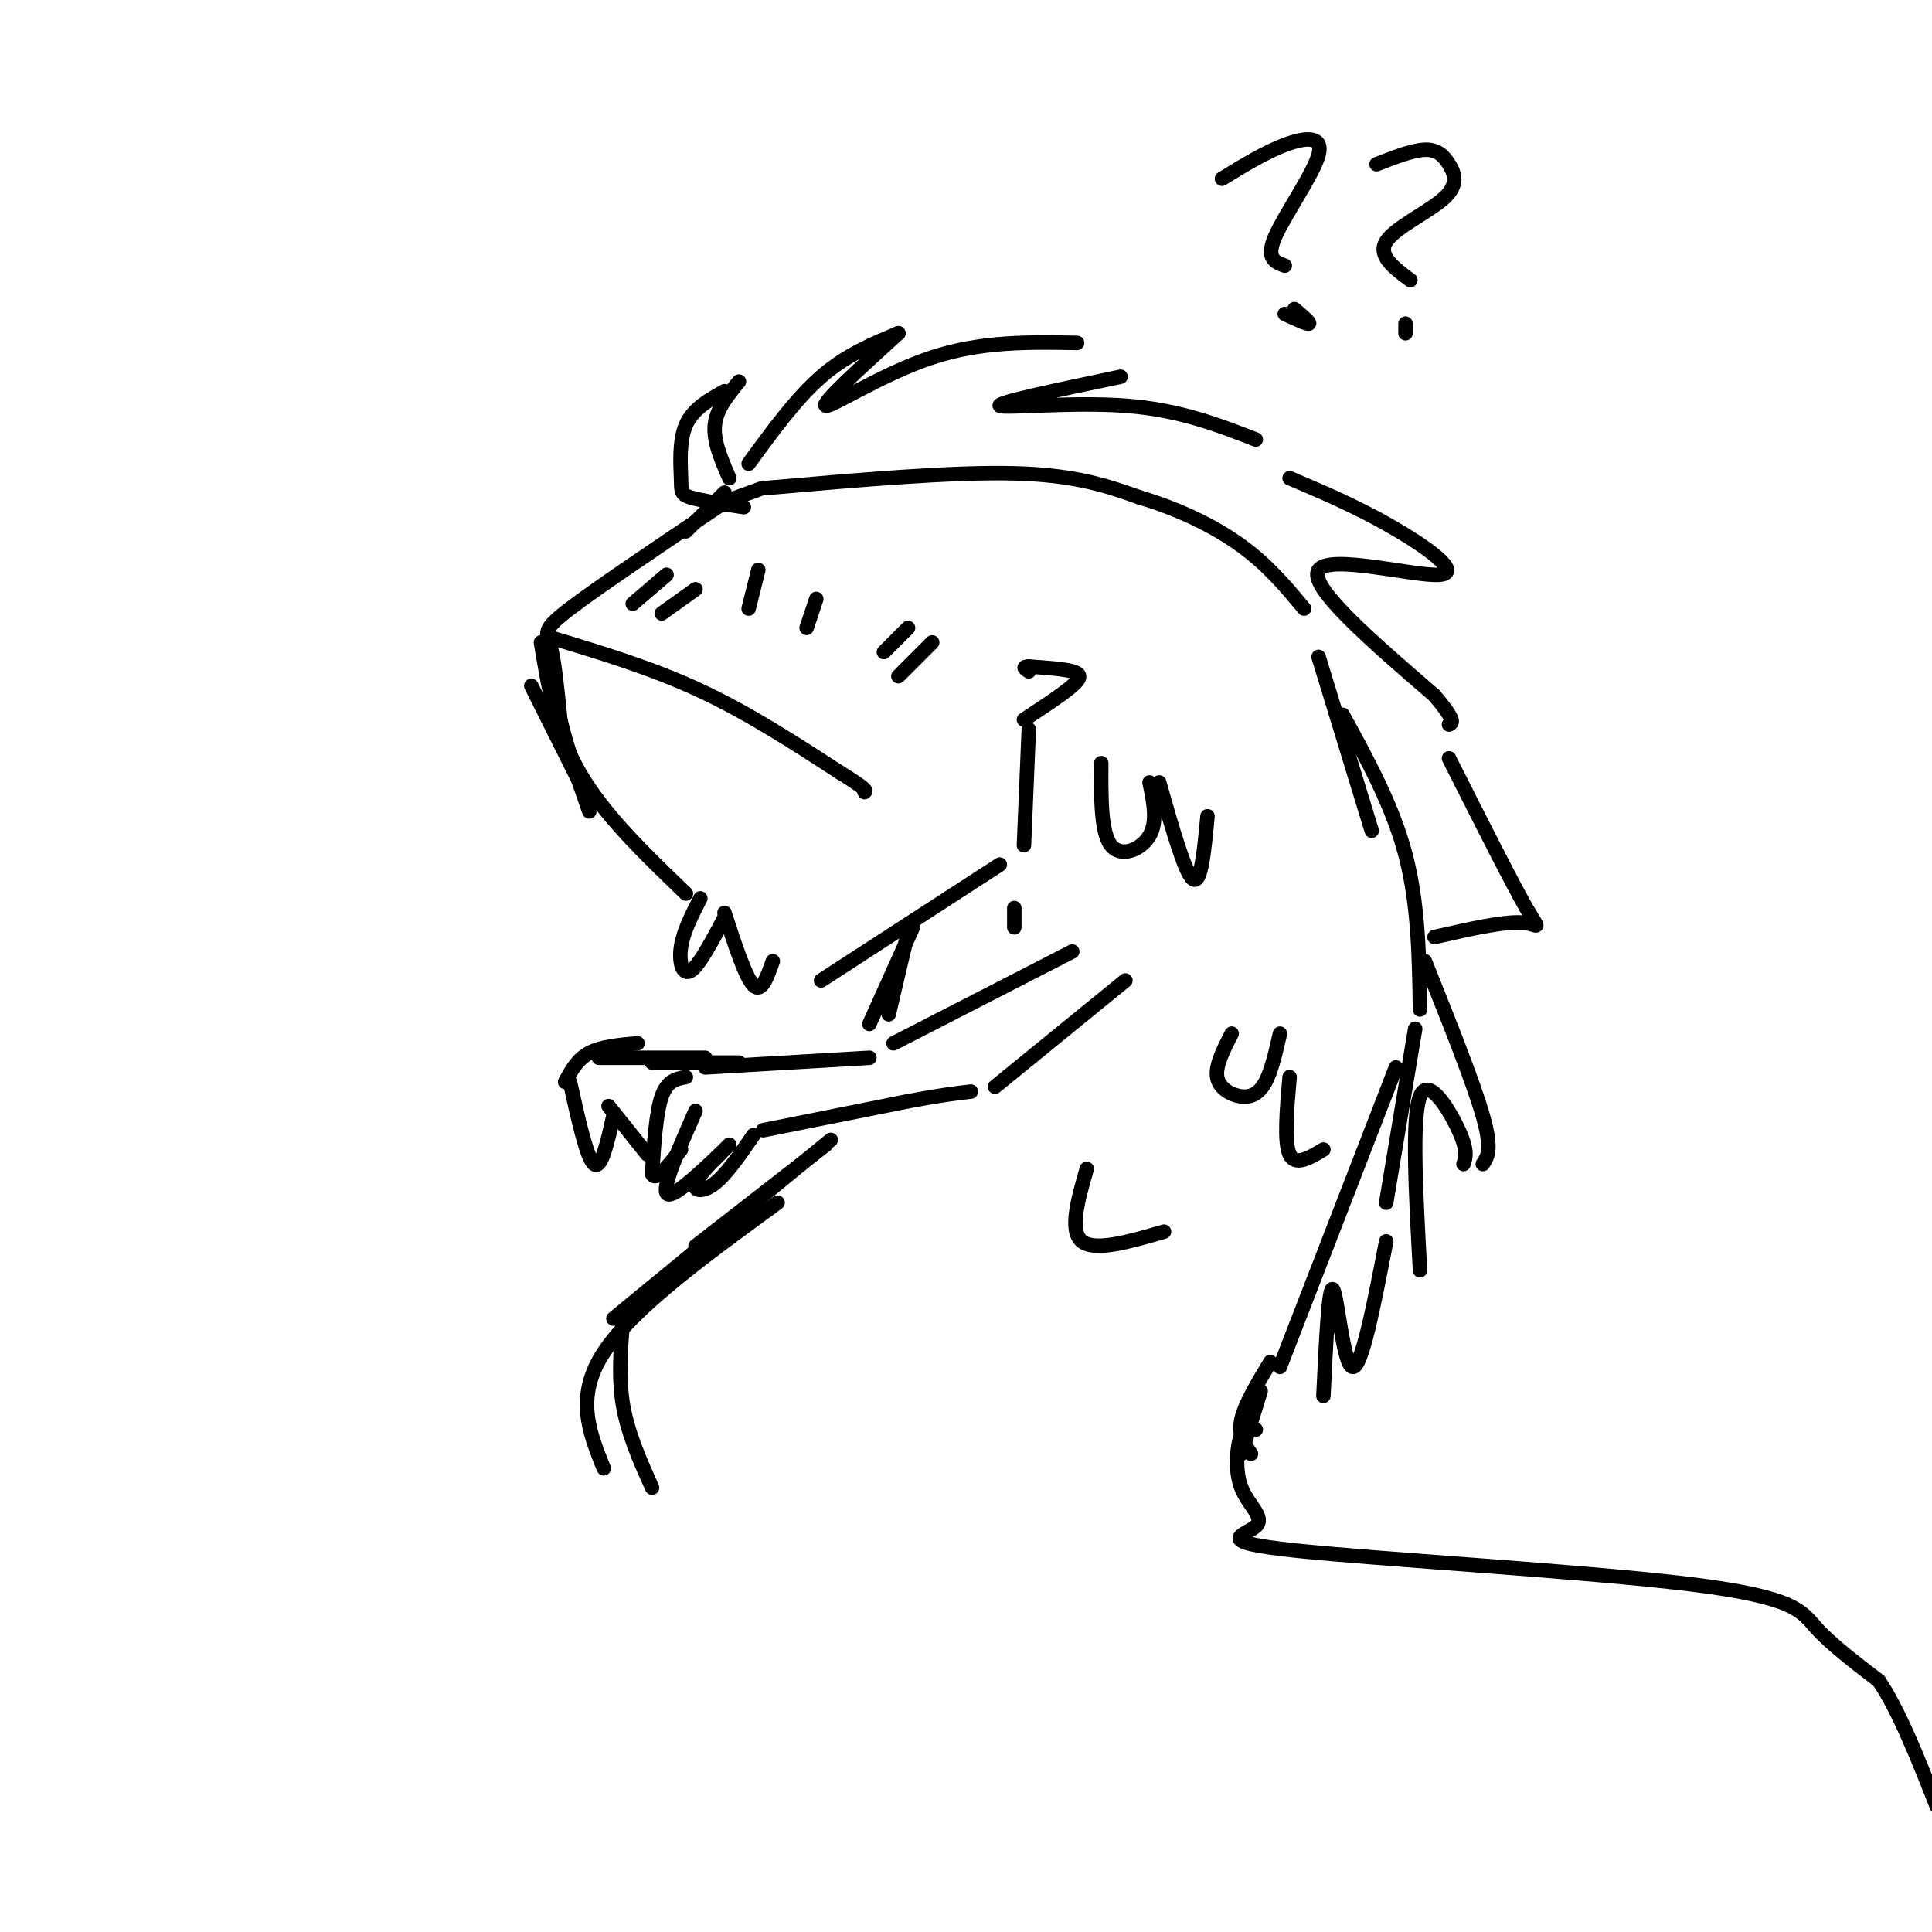 <svg viewBox='0 0 400 400' version='1.1' xmlns='http://www.w3.org/2000/svg' xmlns:xlink='http://www.w3.org/1999/xlink'><g fill='none' stroke='rgb(0,0,0)' stroke-width='3' stroke-linecap='round' stroke-linejoin='round'><path d='M155,96c4.917,-6.750 9.833,-13.500 15,-18c5.167,-4.500 10.583,-6.750 16,-9'/><path d='M186,69c-8.111,7.378 -16.222,14.756 -15,15c1.222,0.244 11.778,-6.644 22,-10c10.222,-3.356 20.111,-3.178 30,-3'/><path d='M232,78c-12.844,2.689 -25.689,5.378 -25,6c0.689,0.622 14.911,-0.822 26,0c11.089,0.822 19.044,3.911 27,7'/><path d='M150,102c0.000,0.000 -8.000,8.000 -8,8'/><path d='M150,104c-13.022,8.733 -26.044,17.467 -32,22c-5.956,4.533 -4.844,4.867 -4,8c0.844,3.133 1.422,9.067 2,15'/><path d='M116,149c1.333,5.667 3.667,12.333 6,19'/><path d='M112,133c1.500,9.167 3.000,18.333 8,27c5.000,8.667 13.500,16.833 22,25'/><path d='M110,142c0.000,0.000 12.000,24.000 12,24'/><path d='M114,132c10.500,3.167 21.000,6.333 31,11c10.000,4.667 19.500,10.833 29,17'/><path d='M174,160c5.667,3.500 5.333,3.750 5,4'/><path d='M169,124c0.000,0.000 -2.000,6.000 -2,6'/><path d='M157,118c0.000,0.000 -2.000,8.000 -2,8'/><path d='M145,186c-1.756,3.422 -3.511,6.844 -4,10c-0.489,3.156 0.289,6.044 2,5c1.711,-1.044 4.356,-6.022 7,-11'/><path d='M150,189c2.167,6.667 4.333,13.333 6,15c1.667,1.667 2.833,-1.667 4,-5'/><path d='M159,101c19.083,-1.667 38.167,-3.333 51,-3c12.833,0.333 19.417,2.667 26,5'/><path d='M236,103c8.133,2.422 15.467,5.978 21,10c5.533,4.022 9.267,8.511 13,13'/><path d='M170,203c0.000,0.000 37.000,-24.000 37,-24'/><path d='M212,175c0.000,0.000 1.000,-24.000 1,-24'/><path d='M222,197c0.000,0.000 -37.000,19.000 -37,19'/><path d='M180,219c0.000,0.000 -34.000,2.000 -34,2'/><path d='M142,223c-1.917,0.333 -3.833,0.667 -5,4c-1.167,3.333 -1.583,9.667 -2,16'/><path d='M135,243c0.667,1.833 3.333,-1.583 6,-5'/><path d='M144,230c-3.417,7.750 -6.833,15.500 -6,17c0.833,1.500 5.917,-3.250 11,-8'/><path d='M151,237c-3.222,3.156 -6.444,6.311 -7,8c-0.556,1.689 1.556,1.911 4,0c2.444,-1.911 5.222,-5.956 8,-10'/><path d='M158,234c0.000,0.000 30.000,-6.000 30,-6'/><path d='M188,228c7.167,-1.333 10.083,-1.667 13,-2'/><path d='M206,225c0.000,0.000 27.000,-22.000 27,-22'/><path d='M118,224c1.750,7.917 3.500,15.833 5,17c1.500,1.167 2.750,-4.417 4,-10'/><path d='M126,229c0.000,0.000 8.000,10.000 8,10'/><path d='M117,224c1.250,-2.333 2.500,-4.667 5,-6c2.500,-1.333 6.250,-1.667 10,-2'/><path d='M124,219c0.000,0.000 22.000,0.000 22,0'/><path d='M135,220c0.000,0.000 18.000,0.000 18,0'/><path d='M273,136c0.000,0.000 11.000,36.000 11,36'/><path d='M278,148c5.167,9.417 10.333,18.833 13,29c2.667,10.167 2.833,21.083 3,32'/><path d='M188,193c0.000,0.000 -4.000,17.000 -4,17'/><path d='M189,192c0.000,0.000 -9.000,20.000 -9,20'/><path d='M210,188c0.000,0.000 0.000,4.000 0,4'/><path d='M293,213c0.000,0.000 -6.000,36.000 -6,36'/><path d='M289,221c0.000,0.000 -24.000,62.000 -24,62'/><path d='M171,237c0.000,0.000 -27.000,21.000 -27,21'/><path d='M172,236c0.000,0.000 -45.000,37.000 -45,37'/><path d='M161,249c-15.000,10.917 -30.000,21.833 -36,31c-6.000,9.167 -3.000,16.583 0,24'/><path d='M129,273c-0.500,6.083 -1.000,12.167 0,18c1.000,5.833 3.500,11.417 6,17'/><path d='M267,99c6.857,2.911 13.714,5.821 21,10c7.286,4.179 15.000,9.625 10,10c-5.000,0.375 -22.714,-4.321 -25,-1c-2.286,3.321 10.857,14.661 24,26'/><path d='M297,144c4.500,5.333 3.750,5.667 3,6'/><path d='M300,157c6.467,12.822 12.933,25.644 16,31c3.067,5.356 2.733,3.244 -1,3c-3.733,-0.244 -10.867,1.378 -18,3'/><path d='M147,105c0.000,0.000 11.000,-4.000 11,-4'/><path d='M151,99c-1.667,-3.833 -3.333,-7.667 -3,-11c0.333,-3.333 2.667,-6.167 5,-9'/><path d='M150,81c-3.274,1.821 -6.548,3.643 -8,7c-1.452,3.357 -1.083,8.250 -1,11c0.083,2.750 -0.119,3.357 2,4c2.119,0.643 6.560,1.321 11,2'/><path d='M295,199c5.000,12.500 10.000,25.000 12,32c2.000,7.000 1.000,8.500 0,10'/><path d='M303,241c0.467,-1.378 0.933,-2.756 -1,-7c-1.933,-4.244 -6.267,-11.356 -8,-7c-1.733,4.356 -0.867,20.178 0,36'/><path d='M287,257c-2.556,13.244 -5.111,26.489 -7,26c-1.889,-0.489 -3.111,-14.711 -4,-16c-0.889,-1.289 -1.444,10.356 -2,22'/><path d='M228,158c-0.044,7.156 -0.089,14.311 2,17c2.089,2.689 6.311,0.911 8,-2c1.689,-2.911 0.844,-6.956 0,-11'/><path d='M240,162c2.667,9.417 5.333,18.833 7,20c1.667,1.167 2.333,-5.917 3,-13'/><path d='M255,214c-1.702,3.321 -3.405,6.643 -3,9c0.405,2.357 2.917,3.750 5,4c2.083,0.250 3.738,-0.643 5,-3c1.262,-2.357 2.131,-6.179 3,-10'/><path d='M267,223c-0.583,6.750 -1.167,13.500 0,16c1.167,2.500 4.083,0.750 7,-1'/><path d='M225,242c-1.833,6.417 -3.667,12.833 -1,15c2.667,2.167 9.833,0.083 17,-2'/><path d='M253,37c4.423,-2.714 8.845,-5.429 13,-7c4.155,-1.571 8.042,-2.000 7,2c-1.042,4.000 -7.012,12.429 -9,17c-1.988,4.571 0.006,5.286 2,6'/><path d='M266,65c2.333,1.083 4.667,2.167 5,2c0.333,-0.167 -1.333,-1.583 -3,-3'/><path d='M285,34c3.734,-1.455 7.467,-2.909 10,-3c2.533,-0.091 3.864,1.182 5,3c1.136,1.818 2.075,4.182 -1,7c-3.075,2.818 -10.164,6.091 -12,9c-1.836,2.909 1.582,5.455 5,8'/><path d='M291,67c0.000,0.000 0.000,2.000 0,2'/><path d='M188,130c0.000,0.000 -5.000,5.000 -5,5'/><path d='M193,133c0.000,0.000 -7.000,7.000 -7,7'/><path d='M138,119c0.000,0.000 -7.000,6.000 -7,6'/><path d='M144,122c0.000,0.000 -7.000,5.000 -7,5'/><path d='M212,149c4.022,-2.644 8.044,-5.289 10,-7c1.956,-1.711 1.844,-2.489 0,-3c-1.844,-0.511 -5.422,-0.756 -9,-1'/><path d='M213,138c-1.500,0.000 -0.750,0.500 0,1'/><path d='M261,288c0.000,0.000 -4.000,13.000 -4,13'/><path d='M263,282c-2.667,4.417 -5.333,8.833 -6,12c-0.667,3.167 0.667,5.083 2,7'/><path d='M260,296c-1.077,-0.610 -2.154,-1.219 -3,1c-0.846,2.219 -1.461,7.267 0,11c1.461,3.733 4.999,6.149 3,8c-1.999,1.851 -9.536,3.135 8,5c17.536,1.865 60.144,4.310 82,7c21.856,2.690 22.959,5.626 26,9c3.041,3.374 8.021,7.187 13,11'/><path d='M389,348c4.167,6.167 8.083,16.083 12,26'/></g>
</svg>